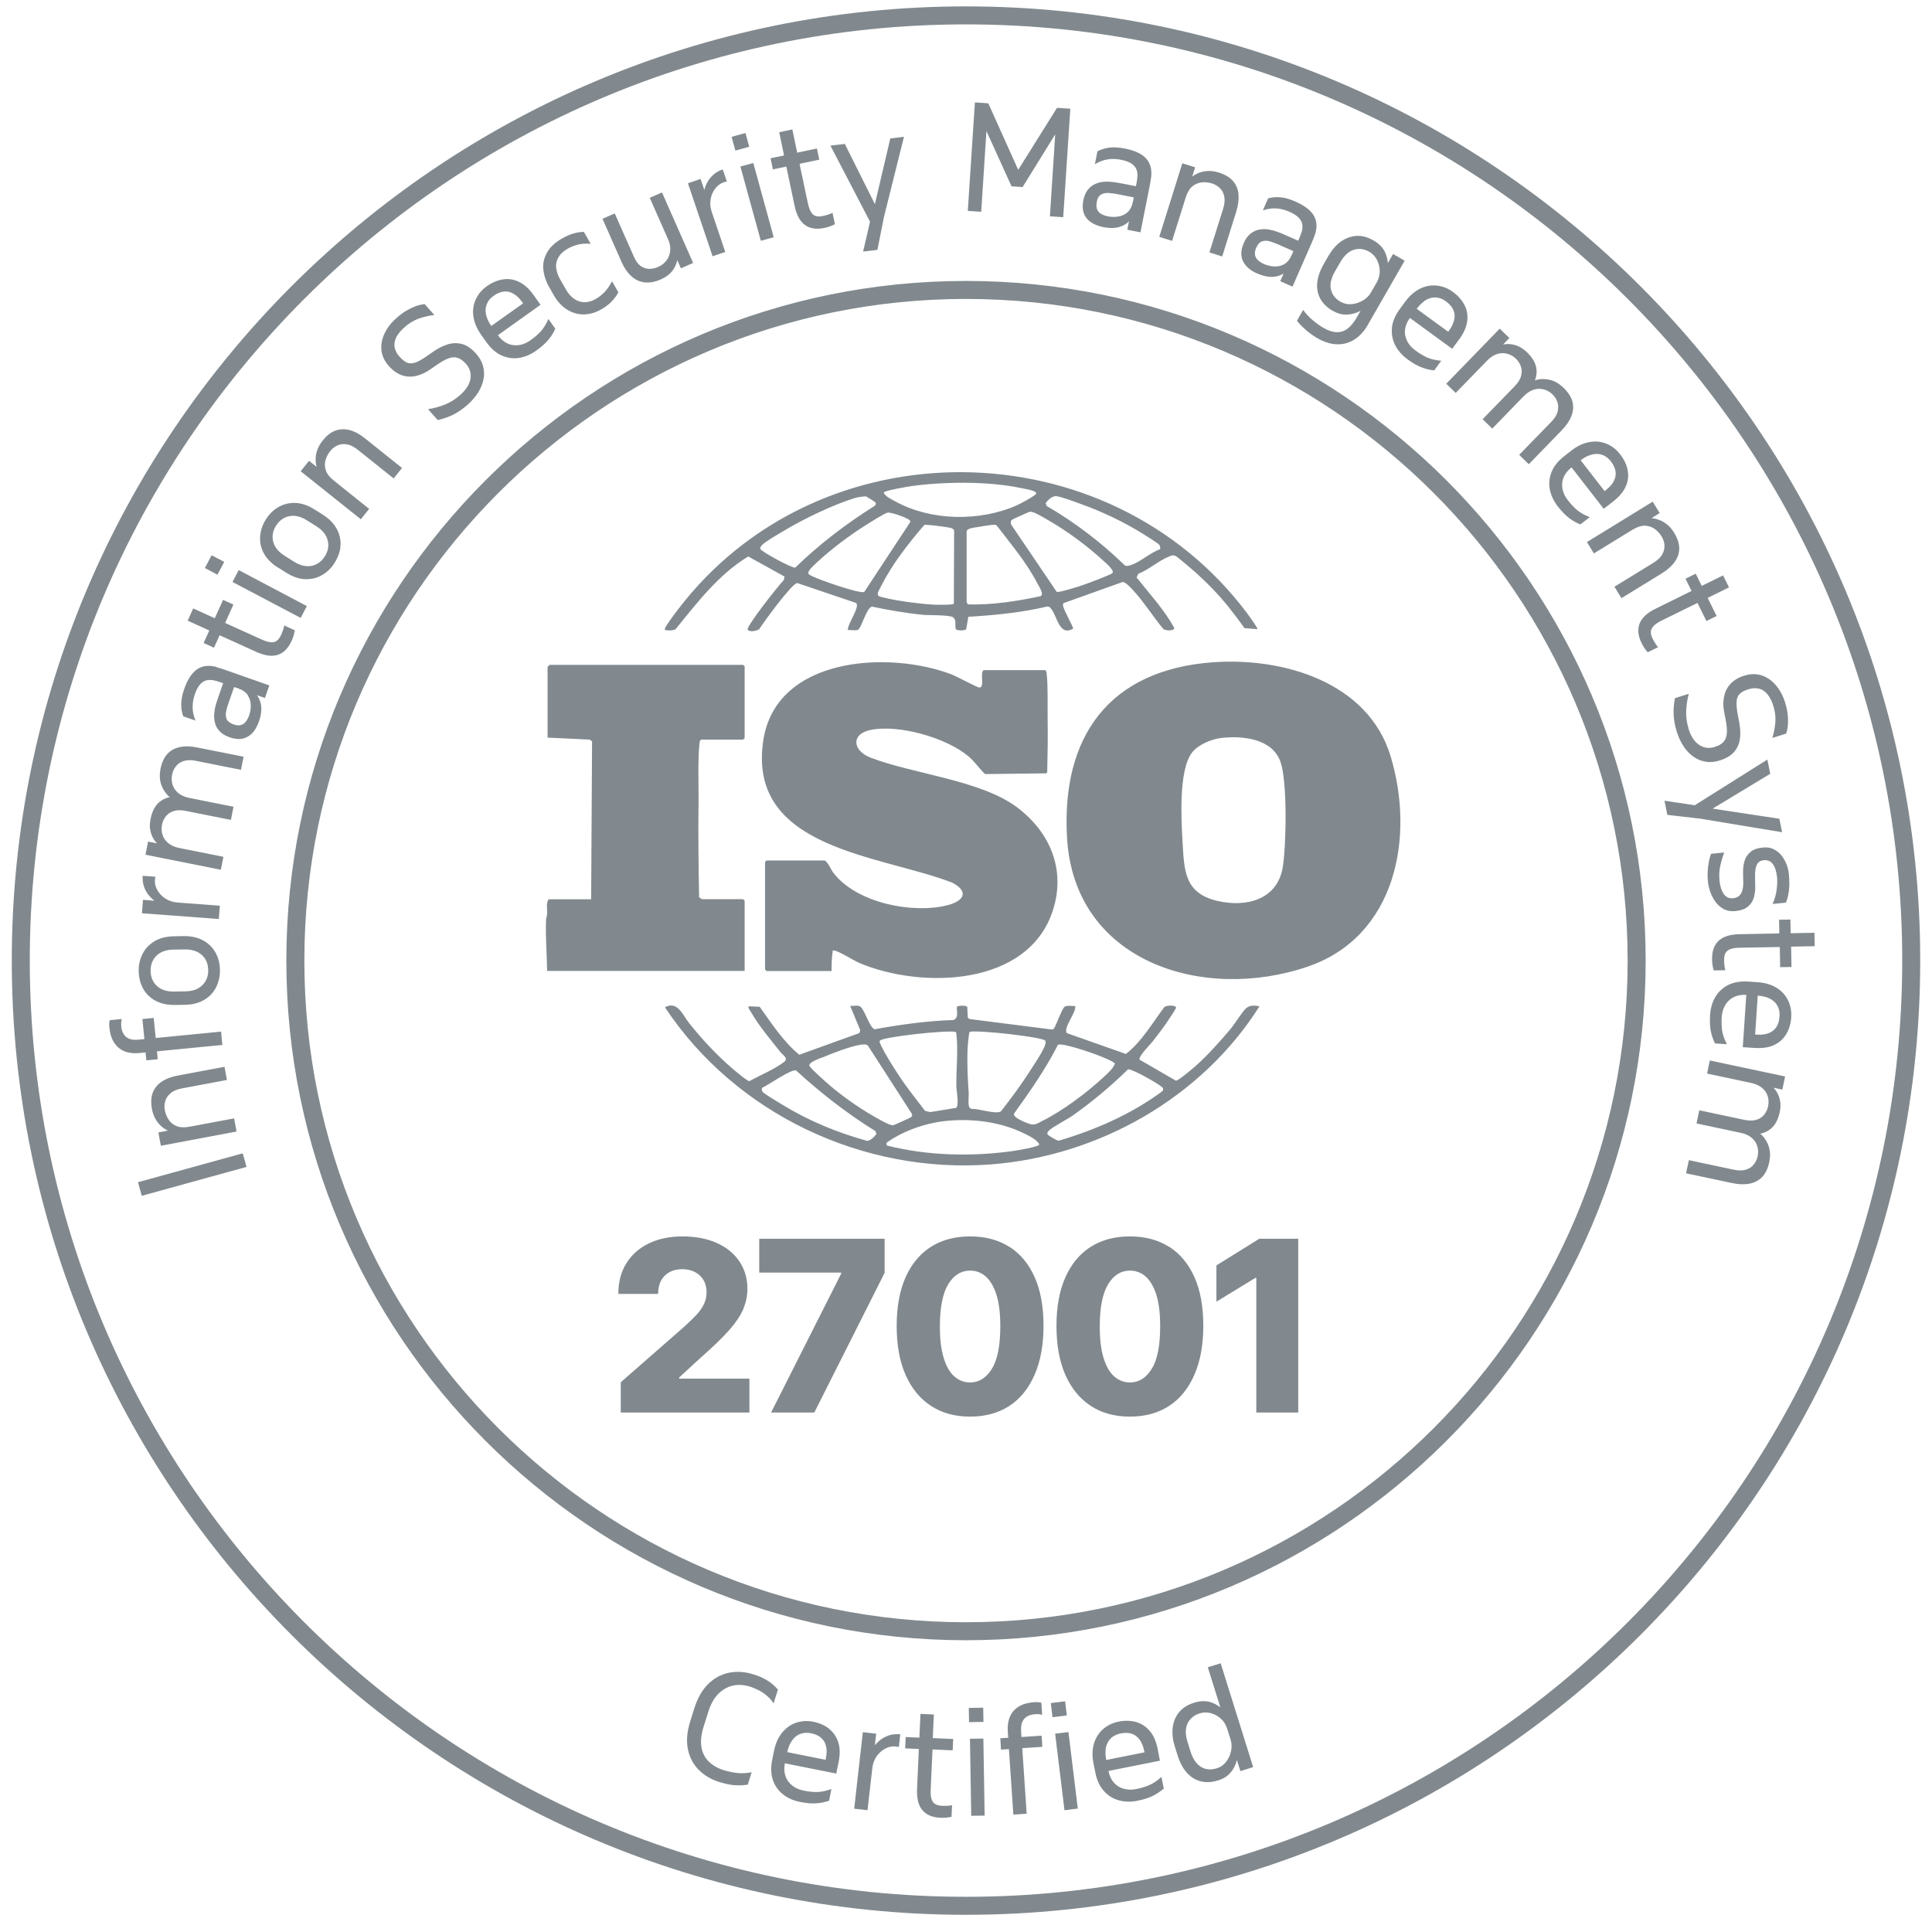 <svg width="82" height="82" viewBox="0 0 82 82" fill="none" xmlns="http://www.w3.org/2000/svg">
<path d="M28.281 26.748C28.395 26.764 28.579 26.764 28.674 26.706C29.584 25.583 30.504 24.376 31.758 23.619L33.297 24.471L33.271 24.616C33.041 24.846 31.697 26.55 31.731 26.722C31.811 26.844 32.136 26.779 32.228 26.699C32.415 26.401 33.603 24.769 33.836 24.746L36.335 25.591C36.514 25.766 35.96 26.485 35.987 26.744C36.106 26.725 36.327 26.783 36.423 26.725C36.568 26.637 36.79 25.77 37.011 25.747C37.726 25.896 38.455 26.026 39.181 26.095C39.426 26.118 40.328 26.091 40.461 26.206C40.606 26.328 40.519 26.546 40.568 26.706C40.614 26.771 40.962 26.771 41.008 26.706L41.099 26.179C42.223 26.11 43.346 26.003 44.439 25.744C44.527 25.736 44.561 25.774 44.611 25.835C44.874 26.152 44.958 27.031 45.547 26.68C45.558 26.615 45.145 25.885 45.119 25.713C45.111 25.663 45.107 25.625 45.153 25.595L47.652 24.7C47.778 24.7 48.034 24.987 48.13 25.094C48.573 25.579 48.943 26.175 49.364 26.683C49.432 26.775 49.853 26.798 49.837 26.645C49.406 25.866 48.791 25.205 48.24 24.509L48.313 24.353C48.752 24.185 49.188 23.791 49.612 23.623C49.715 23.581 49.776 23.547 49.891 23.596C49.979 23.638 50.449 24.043 50.563 24.139C50.85 24.383 51.194 24.712 51.457 24.983C51.958 25.499 52.405 26.076 52.821 26.66L53.368 26.703C53.402 26.672 52.997 26.118 52.951 26.053C47.037 18.14 34.761 17.991 28.766 25.881C28.67 26.007 28.239 26.58 28.22 26.68C28.204 26.767 28.231 26.737 28.285 26.744L28.281 26.748ZM36.686 25.121C36.568 25.193 35.712 24.911 35.525 24.849C35.345 24.792 34.371 24.46 34.318 24.36C34.249 24.234 34.57 23.971 34.665 23.879C35.246 23.329 36.056 22.725 36.732 22.297C36.897 22.194 37.538 21.785 37.672 21.758C37.817 21.732 38.379 21.938 38.52 22.022C38.574 22.053 38.643 22.079 38.635 22.156L36.686 25.117V25.121ZM40.488 25.621C40.442 25.686 39.751 25.667 39.617 25.663C39.166 25.637 38.551 25.56 38.1 25.484C37.966 25.461 37.355 25.346 37.29 25.293C37.183 25.209 37.347 24.983 37.397 24.88C37.84 23.982 38.574 23.038 39.231 22.282C39.327 22.251 40.014 22.347 40.167 22.374C40.282 22.393 40.461 22.4 40.496 22.523L40.484 25.621H40.488ZM44.167 25.304C43.155 25.518 42.116 25.682 41.076 25.652C41.069 25.621 41.027 25.568 41.027 25.549V22.553C41.05 22.416 41.359 22.393 41.493 22.37C41.646 22.343 42.054 22.274 42.184 22.274C42.234 22.274 42.272 22.274 42.31 22.312C42.903 23.088 43.583 23.89 44.03 24.762C44.095 24.888 44.332 25.232 44.164 25.304H44.167ZM47.22 24.318C47.174 24.391 46.062 24.8 45.891 24.857C45.734 24.907 44.928 25.163 44.851 25.121L42.903 22.244V22.133C42.91 22.099 42.933 22.079 42.96 22.056C42.991 22.03 43.667 21.728 43.713 21.72C43.858 21.694 44.29 21.965 44.446 22.053C45.256 22.511 46.169 23.184 46.85 23.818C46.949 23.91 47.297 24.2 47.22 24.318ZM44.825 21.059C45.035 21.075 45.677 21.319 45.917 21.407C46.777 21.713 47.724 22.167 48.496 22.649C48.611 22.721 49.154 23.058 49.199 23.119C49.241 23.176 49.257 23.241 49.234 23.314C48.84 23.443 48.382 23.864 48.011 23.978C47.919 24.009 47.851 24.036 47.751 24.005C46.746 23.031 45.631 22.175 44.42 21.472L44.381 21.35C44.481 21.22 44.653 21.048 44.828 21.059H44.825ZM38.711 20.628C39.185 20.562 39.674 20.524 40.152 20.505C41.18 20.459 42.414 20.509 43.419 20.731C43.522 20.754 44.007 20.826 43.98 20.948C43.961 21.032 43.292 21.388 43.17 21.441C41.6 22.144 39.518 22.118 38.001 21.281C37.836 21.189 37.58 21.082 37.508 20.906C37.527 20.822 38.543 20.65 38.708 20.628H38.711ZM32.331 23.142C32.514 22.966 33.003 22.687 33.24 22.546C34.088 22.034 35.425 21.384 36.369 21.113C36.411 21.101 36.706 21.063 36.744 21.067C36.774 21.071 37.145 21.304 37.16 21.327C37.187 21.372 37.168 21.441 37.122 21.472C35.915 22.228 34.772 23.099 33.752 24.093C33.611 24.12 32.292 23.401 32.266 23.294C32.266 23.233 32.292 23.187 32.338 23.145L32.331 23.142ZM52.906 42.776C52.733 42.925 52.416 43.445 52.233 43.667C51.79 44.194 51.27 44.775 50.758 45.233C50.628 45.348 50.021 45.867 49.91 45.867L48.363 44.973C48.347 44.79 48.794 44.366 48.932 44.19C49.15 43.907 49.379 43.613 49.578 43.315C49.635 43.227 49.898 42.837 49.914 42.78C49.948 42.647 49.478 42.658 49.41 42.754C48.901 43.43 48.462 44.209 47.786 44.733L45.283 43.85C45.107 43.632 45.688 42.983 45.635 42.696C45.501 42.711 45.279 42.65 45.176 42.738C45.058 42.845 44.84 43.495 44.725 43.667L44.657 43.697L41.145 43.25L41.076 43.189L41.053 42.734C41.008 42.669 40.66 42.669 40.614 42.734C40.595 42.941 40.706 43.166 40.48 43.292C39.346 43.327 38.222 43.487 37.111 43.686C36.858 43.544 36.682 42.738 36.45 42.692C36.339 42.669 36.197 42.704 36.083 42.692L36.511 43.724L36.476 43.846L33.924 44.767C33.252 44.217 32.751 43.441 32.243 42.731L31.784 42.711C31.716 42.75 31.853 42.914 31.88 42.964C32.205 43.537 32.72 44.144 33.133 44.664C33.229 44.786 33.481 44.916 33.278 45.073C32.881 45.382 32.254 45.638 31.807 45.886C31.704 45.886 31.165 45.42 31.047 45.317C30.397 44.759 29.805 44.114 29.267 43.449C28.988 43.105 28.755 42.448 28.223 42.754C31.223 47.281 36.633 49.833 42.054 49.421C46.628 49.073 51.007 46.59 53.456 42.711C53.284 42.673 53.054 42.654 52.913 42.776H52.906ZM41.069 44.488C41.073 44.389 41.122 43.816 41.157 43.793C41.516 43.709 44.271 44.014 44.366 44.171C44.397 44.221 44.366 44.324 44.347 44.381C44.24 44.675 43.835 45.264 43.652 45.554C43.292 46.112 42.891 46.643 42.486 47.166C42.28 47.316 41.516 47.036 41.233 47.067L41.153 47.014C41.073 46.914 41.122 46.555 41.115 46.402C41.073 45.772 41.038 45.122 41.069 44.488ZM37.34 44.171C37.454 44.011 40.178 43.712 40.553 43.797C40.599 43.827 40.591 43.881 40.595 43.926C40.671 44.553 40.58 45.436 40.591 46.1C40.591 46.28 40.717 46.907 40.584 47.021L39.479 47.201L39.261 47.147C38.876 46.643 38.474 46.142 38.127 45.611C37.898 45.26 37.577 44.756 37.401 44.385C37.37 44.316 37.321 44.251 37.34 44.171ZM34.906 44.882C35.311 44.71 36.087 44.412 36.499 44.347C36.602 44.331 36.755 44.305 36.835 44.377L38.692 47.258L38.719 47.346C38.708 47.377 38.685 47.4 38.662 47.419C38.631 47.445 37.951 47.751 37.909 47.759C37.768 47.782 37.221 47.457 37.061 47.365C36.457 47.021 35.781 46.544 35.25 46.093C35.093 45.959 34.425 45.374 34.359 45.245C34.283 45.092 34.799 44.924 34.906 44.878V44.882ZM36.797 48.42C35.567 48.08 34.375 47.594 33.282 46.933C33.133 46.842 32.453 46.437 32.384 46.356C32.334 46.299 32.319 46.242 32.35 46.169C32.606 46.055 33.572 45.371 33.786 45.432C34.833 46.391 35.953 47.262 37.16 48.011L37.198 48.133C37.122 48.24 36.931 48.427 36.797 48.423V48.42ZM42.998 48.851C41.252 49.1 39.342 49.054 37.642 48.618L37.619 48.508C38.352 47.98 39.338 47.644 40.24 47.568C41.325 47.472 42.475 47.621 43.457 48.102C43.675 48.209 43.999 48.358 44.114 48.572C44.091 48.679 43.163 48.828 43.002 48.851H42.998ZM43.789 47.724C43.671 47.709 42.929 47.434 43.048 47.251C43.72 46.318 44.381 45.371 44.901 44.347C45.069 44.244 46.349 44.687 46.597 44.786C46.724 44.836 47.3 45.057 47.319 45.149C47.243 45.359 47.014 45.554 46.85 45.707C46.147 46.368 45.054 47.182 44.187 47.602C44.049 47.671 43.961 47.743 43.793 47.724H43.789ZM49.303 46.337C48 47.296 46.494 47.953 44.947 48.412C44.874 48.435 44.477 48.179 44.465 48.152C44.431 48.091 44.477 48.026 44.523 47.984C44.683 47.824 45.291 47.514 45.531 47.346C46.364 46.758 47.148 46.1 47.877 45.386C47.942 45.371 48.145 45.47 48.225 45.504C48.393 45.573 49.333 46.081 49.364 46.192C49.379 46.257 49.352 46.303 49.303 46.337ZM51.488 28.108C47.086 28.426 45.042 31.249 45.287 35.544C45.585 40.836 51.068 42.543 55.504 41.026C59.24 39.75 60.062 35.544 59.023 32.101C58.075 28.953 54.472 27.895 51.488 28.108ZM54.445 36.797C54.224 38.191 52.89 38.524 51.668 38.237C50.285 37.913 50.261 36.977 50.193 35.761C50.139 34.833 50.009 32.659 50.609 31.922C50.873 31.597 51.427 31.368 51.832 31.322C52.737 31.219 54.002 31.341 54.35 32.342C54.644 33.194 54.594 35.865 54.445 36.801V36.797ZM31.605 41.21H23.222C23.211 40.495 23.149 39.777 23.176 39.059C23.176 38.967 23.214 38.883 23.222 38.799C23.233 38.596 23.165 38.325 23.287 38.169H25.09L25.129 31.463L25.025 31.391L23.241 31.306V28.307C23.253 28.288 23.321 28.219 23.329 28.219H31.54L31.605 28.284V31.326L31.54 31.391H29.759C29.698 31.429 29.698 31.478 29.691 31.54C29.61 32.208 29.656 33.301 29.649 34.015C29.629 35.368 29.648 36.732 29.672 38.077C29.683 38.096 29.79 38.165 29.801 38.165H31.54L31.605 38.23V41.206V41.21ZM40.442 37.473C37.405 36.281 31.693 36.071 32.396 31.425C32.934 27.879 37.699 27.6 40.389 28.624C40.599 28.705 41.485 29.186 41.573 29.182C41.81 29.163 41.573 28.571 41.749 28.441H44.355C44.416 28.479 44.416 28.529 44.423 28.59C44.484 29.113 44.458 29.981 44.465 30.546C44.477 31.291 44.465 32.048 44.446 32.789L44.393 32.823L41.81 32.854C41.562 32.621 41.378 32.334 41.118 32.113C40.186 31.314 38.146 30.733 36.946 30.982C36.106 31.157 36.186 31.86 36.946 32.155C38.792 32.865 41.657 33.11 43.197 34.287C44.58 35.345 45.241 36.927 44.687 38.639C43.644 41.879 39.116 41.982 36.48 40.874C36.247 40.774 35.575 40.354 35.403 40.343C35.311 40.335 35.345 40.346 35.338 40.407C35.3 40.667 35.292 40.95 35.296 41.214H32.537L32.472 41.149V36.587L32.537 36.522H35.013C35.192 36.671 35.257 36.908 35.403 37.087C36.4 38.329 38.73 38.795 40.213 38.421C40.87 38.257 41.16 37.867 40.442 37.477V37.473ZM10.304 48.951L10.464 49.528L6.017 50.754L5.857 50.177L10.304 48.951ZM6.724 48.064L7.125 47.988C7.056 47.953 6.991 47.915 6.93 47.87C6.808 47.782 6.709 47.671 6.625 47.537C6.541 47.407 6.483 47.251 6.449 47.071C6.399 46.8 6.411 46.567 6.483 46.376C6.556 46.184 6.686 46.028 6.869 45.906C7.053 45.783 7.286 45.696 7.568 45.646L9.528 45.279L9.632 45.837L7.714 46.196C7.511 46.234 7.351 46.303 7.24 46.398C7.129 46.494 7.053 46.605 7.014 46.731C6.976 46.857 6.972 46.983 6.995 47.117C7.022 47.266 7.079 47.4 7.16 47.526C7.24 47.648 7.354 47.74 7.5 47.797C7.645 47.854 7.828 47.862 8.054 47.82L9.937 47.468L10.04 48.026L6.827 48.63L6.724 48.072V48.064ZM5.918 44.694C5.677 44.717 5.467 44.694 5.287 44.622C5.108 44.549 4.959 44.427 4.848 44.259C4.737 44.091 4.668 43.873 4.642 43.609C4.634 43.537 4.634 43.476 4.638 43.43C4.638 43.384 4.649 43.342 4.657 43.3L5.173 43.25C5.161 43.285 5.15 43.327 5.146 43.38C5.142 43.434 5.142 43.491 5.146 43.56C5.165 43.758 5.234 43.907 5.352 44.011C5.471 44.11 5.65 44.152 5.895 44.125L6.128 44.102L6.044 43.25L6.525 43.204L6.609 44.056L9.383 43.785L9.437 44.351L6.663 44.622L6.693 44.958L6.212 45.004L6.178 44.668L5.91 44.694H5.918ZM6.598 42.471C6.827 42.597 7.106 42.658 7.435 42.654L7.84 42.647C8.168 42.643 8.447 42.57 8.669 42.436C8.894 42.303 9.062 42.123 9.173 41.901C9.284 41.68 9.341 41.435 9.334 41.164C9.334 40.962 9.295 40.77 9.227 40.599C9.158 40.423 9.058 40.27 8.929 40.14C8.799 40.01 8.638 39.907 8.447 39.834C8.256 39.762 8.038 39.727 7.79 39.731L7.385 39.739C7.056 39.743 6.778 39.815 6.552 39.953C6.327 40.09 6.159 40.266 6.048 40.492C5.937 40.717 5.88 40.958 5.887 41.229C5.895 41.5 5.952 41.741 6.074 41.959C6.193 42.176 6.369 42.349 6.598 42.475V42.471ZM6.64 40.564C6.812 40.396 7.053 40.308 7.366 40.304L7.832 40.297C8.142 40.293 8.386 40.369 8.566 40.534C8.745 40.694 8.833 40.908 8.837 41.175C8.841 41.435 8.757 41.649 8.585 41.817C8.413 41.986 8.172 42.073 7.863 42.077L7.396 42.085C7.083 42.089 6.839 42.012 6.663 41.848C6.487 41.688 6.395 41.474 6.392 41.214C6.388 40.95 6.472 40.732 6.64 40.564ZM6.067 38.191L6.556 38.23C6.491 38.18 6.43 38.127 6.376 38.065C6.266 37.951 6.181 37.817 6.124 37.668C6.067 37.519 6.044 37.351 6.055 37.171L6.598 37.213C6.594 37.233 6.586 37.255 6.583 37.278C6.583 37.301 6.575 37.324 6.575 37.347C6.564 37.496 6.598 37.645 6.682 37.786C6.766 37.928 6.877 38.05 7.026 38.142C7.175 38.237 7.347 38.291 7.542 38.306L9.33 38.44L9.288 39.005L6.025 38.761L6.067 38.195V38.191ZM9.379 36.915L6.174 36.277L6.285 35.719L6.663 35.796C6.621 35.75 6.579 35.7 6.544 35.647C6.464 35.528 6.411 35.395 6.38 35.246C6.35 35.1 6.353 34.936 6.392 34.757C6.445 34.485 6.544 34.275 6.682 34.122C6.82 33.973 6.995 33.878 7.209 33.832C7.19 33.813 7.163 33.801 7.144 33.782C6.999 33.637 6.896 33.469 6.835 33.278C6.774 33.087 6.766 32.869 6.812 32.636C6.865 32.365 6.965 32.155 7.102 32.002C7.24 31.849 7.419 31.753 7.637 31.708C7.855 31.662 8.103 31.669 8.382 31.727L10.338 32.117L10.228 32.674L8.313 32.292C8.111 32.25 7.939 32.254 7.798 32.3C7.656 32.346 7.545 32.422 7.465 32.525C7.385 32.629 7.332 32.743 7.305 32.877C7.274 33.026 7.282 33.167 7.324 33.305C7.366 33.442 7.45 33.561 7.568 33.66C7.687 33.759 7.843 33.828 8.035 33.866L9.911 34.241L9.8 34.799L7.886 34.417C7.683 34.375 7.511 34.378 7.37 34.424C7.228 34.47 7.118 34.547 7.037 34.65C6.957 34.753 6.904 34.867 6.877 35.001C6.846 35.15 6.854 35.291 6.896 35.429C6.938 35.567 7.022 35.685 7.14 35.784C7.259 35.884 7.416 35.953 7.607 35.991L9.483 36.365L9.372 36.923L9.379 36.915ZM9.2 28.311C9.081 28.277 8.963 28.261 8.837 28.261C8.715 28.261 8.592 28.288 8.47 28.345C8.348 28.403 8.233 28.502 8.122 28.643C8.012 28.785 7.912 28.98 7.824 29.228C7.733 29.484 7.691 29.706 7.691 29.889C7.691 30.072 7.721 30.244 7.775 30.401L8.298 30.584C8.214 30.382 8.172 30.187 8.176 30.004C8.176 29.82 8.21 29.637 8.271 29.461C8.34 29.266 8.42 29.121 8.508 29.029C8.596 28.938 8.696 28.884 8.795 28.869C8.894 28.854 8.994 28.857 9.093 28.88C9.192 28.903 9.28 28.93 9.368 28.961L9.471 28.999L9.25 29.633C9.223 29.706 9.196 29.797 9.162 29.912C9.127 30.023 9.104 30.145 9.093 30.275C9.081 30.405 9.089 30.538 9.12 30.668C9.15 30.798 9.215 30.921 9.314 31.028C9.414 31.138 9.555 31.226 9.75 31.295C9.937 31.36 10.113 31.383 10.27 31.356C10.426 31.329 10.568 31.253 10.694 31.131C10.816 31.005 10.919 30.833 10.996 30.607C11.068 30.401 11.099 30.21 11.091 30.03C11.08 29.855 11.03 29.694 10.934 29.545C10.927 29.53 10.912 29.518 10.9 29.503L11.244 29.625L11.431 29.09L9.528 28.422C9.425 28.387 9.314 28.349 9.196 28.319L9.2 28.311ZM10.518 29.515C10.602 29.645 10.64 29.782 10.644 29.935C10.648 30.088 10.621 30.229 10.575 30.363C10.51 30.542 10.426 30.665 10.316 30.733C10.205 30.802 10.071 30.802 9.911 30.745C9.754 30.688 9.655 30.611 9.616 30.512C9.578 30.412 9.574 30.302 9.601 30.179C9.628 30.057 9.662 29.939 9.704 29.824L9.937 29.159L10.105 29.216C10.3 29.285 10.442 29.385 10.522 29.511L10.518 29.515ZM12.375 27.199C12.299 27.371 12.207 27.505 12.104 27.604C12.001 27.703 11.882 27.768 11.76 27.803C11.634 27.837 11.496 27.841 11.351 27.818C11.206 27.795 11.049 27.746 10.889 27.673L9.322 26.962L9.081 27.49L8.642 27.291L8.883 26.76L7.966 26.343L8.199 25.824L9.116 26.24L9.467 25.461L9.907 25.659L9.555 26.439L11.087 27.134C11.236 27.203 11.362 27.241 11.469 27.256C11.576 27.272 11.664 27.256 11.737 27.203C11.809 27.153 11.874 27.069 11.932 26.947C11.958 26.89 11.985 26.821 12.012 26.741C12.039 26.66 12.058 26.592 12.062 26.546L12.512 26.752C12.505 26.806 12.489 26.874 12.47 26.951C12.451 27.027 12.417 27.111 12.379 27.199H12.375ZM9.23 24.391L8.696 24.108L8.982 23.566L9.517 23.848L9.23 24.391ZM12.761 26.225L9.868 24.7L10.132 24.196L13.024 25.724L12.761 26.229V26.225ZM11.802 24.089L12.142 24.303C12.421 24.479 12.692 24.574 12.952 24.582C13.212 24.59 13.452 24.536 13.666 24.41C13.88 24.288 14.064 24.112 14.205 23.883C14.312 23.711 14.388 23.531 14.427 23.352C14.465 23.168 14.465 22.985 14.427 22.805C14.388 22.622 14.312 22.45 14.19 22.286C14.071 22.121 13.903 21.972 13.693 21.839L13.353 21.625C13.074 21.449 12.803 21.357 12.543 21.346C12.279 21.338 12.043 21.395 11.825 21.518C11.607 21.64 11.427 21.816 11.286 22.045C11.141 22.27 11.061 22.511 11.041 22.759C11.022 23.008 11.072 23.248 11.194 23.478C11.317 23.707 11.515 23.913 11.794 24.089H11.802ZM11.718 22.312C11.859 22.087 12.046 21.953 12.283 21.907C12.516 21.862 12.768 21.919 13.032 22.087L13.426 22.335C13.689 22.5 13.85 22.702 13.907 22.931C13.968 23.165 13.926 23.394 13.785 23.615C13.643 23.837 13.456 23.971 13.223 24.017C12.986 24.062 12.738 24.001 12.474 23.837L12.081 23.589C11.817 23.421 11.653 23.222 11.595 22.989C11.538 22.756 11.576 22.53 11.718 22.309V22.312ZM15.317 22.041L12.761 20.001L13.116 19.558L13.437 19.814C13.418 19.741 13.406 19.665 13.399 19.588C13.387 19.439 13.406 19.29 13.452 19.141C13.498 18.992 13.579 18.847 13.693 18.702C13.865 18.484 14.048 18.343 14.243 18.274C14.438 18.205 14.641 18.201 14.855 18.259C15.069 18.316 15.286 18.438 15.508 18.618L17.063 19.863L16.708 20.306L15.183 19.088C15.023 18.958 14.866 18.881 14.721 18.858C14.576 18.836 14.442 18.851 14.323 18.904C14.205 18.958 14.102 19.038 14.018 19.141C13.922 19.26 13.857 19.39 13.815 19.531C13.773 19.672 13.781 19.817 13.831 19.966C13.88 20.116 13.995 20.261 14.175 20.402L15.668 21.598L15.313 22.041H15.317ZM16.222 15.041C16.177 14.866 16.169 14.69 16.203 14.511C16.238 14.331 16.306 14.159 16.41 13.987C16.513 13.815 16.646 13.658 16.811 13.513C16.956 13.383 17.097 13.276 17.231 13.196C17.365 13.116 17.498 13.051 17.628 13.001C17.758 12.955 17.888 12.921 18.022 12.906L18.435 13.368C18.194 13.399 17.968 13.452 17.755 13.528C17.544 13.609 17.349 13.727 17.17 13.888C17.052 13.995 16.956 14.098 16.883 14.205C16.811 14.312 16.769 14.419 16.75 14.526C16.731 14.633 16.742 14.736 16.776 14.839C16.811 14.942 16.872 15.045 16.964 15.145C17.078 15.271 17.185 15.355 17.288 15.397C17.392 15.435 17.506 15.431 17.636 15.385C17.766 15.34 17.927 15.248 18.117 15.114L18.37 14.938C18.58 14.789 18.79 14.682 18.996 14.617C19.203 14.553 19.409 14.549 19.611 14.602C19.814 14.656 20.009 14.793 20.204 15.007C20.353 15.175 20.452 15.351 20.502 15.534C20.551 15.718 20.559 15.909 20.521 16.1C20.483 16.291 20.406 16.478 20.295 16.658C20.181 16.837 20.035 17.009 19.856 17.17C19.657 17.346 19.459 17.487 19.256 17.59C19.054 17.693 18.828 17.773 18.58 17.831L18.167 17.368C18.419 17.326 18.664 17.261 18.897 17.166C19.13 17.07 19.348 16.933 19.55 16.749C19.711 16.604 19.825 16.455 19.898 16.302C19.967 16.146 19.994 15.997 19.971 15.848C19.951 15.699 19.887 15.565 19.776 15.443C19.657 15.309 19.539 15.225 19.42 15.187C19.302 15.149 19.172 15.16 19.027 15.213C18.882 15.267 18.71 15.366 18.507 15.508L18.255 15.683C18.056 15.821 17.854 15.913 17.648 15.959C17.441 16.004 17.242 15.993 17.048 15.924C16.853 15.855 16.673 15.726 16.501 15.534C16.364 15.378 16.268 15.213 16.222 15.038V15.041ZM20.41 14.193L20.643 14.522C20.834 14.789 21.048 14.98 21.289 15.087C21.529 15.194 21.774 15.229 22.026 15.191C22.278 15.152 22.523 15.049 22.76 14.881C22.97 14.732 23.134 14.587 23.256 14.445C23.379 14.304 23.482 14.14 23.57 13.953L23.276 13.54C23.176 13.765 23.065 13.941 22.947 14.071C22.828 14.197 22.683 14.323 22.515 14.442C22.397 14.526 22.274 14.587 22.148 14.621C22.022 14.656 21.9 14.663 21.778 14.648C21.655 14.633 21.541 14.587 21.43 14.518C21.323 14.449 21.224 14.35 21.132 14.228L22.943 12.936L22.748 12.665L22.649 12.524C22.458 12.256 22.252 12.069 22.026 11.962C21.801 11.855 21.575 11.821 21.342 11.859C21.109 11.897 20.88 11.993 20.662 12.149C20.498 12.264 20.368 12.401 20.272 12.558C20.177 12.715 20.112 12.883 20.089 13.062C20.066 13.242 20.078 13.429 20.131 13.62C20.184 13.811 20.276 14.002 20.41 14.193ZM20.708 12.81C20.765 12.715 20.846 12.631 20.953 12.554C21.094 12.451 21.235 12.394 21.377 12.375C21.518 12.359 21.655 12.386 21.789 12.463C21.923 12.539 22.049 12.661 22.171 12.829L22.202 12.875L20.853 13.834C20.765 13.708 20.7 13.59 20.662 13.467C20.62 13.345 20.605 13.23 20.613 13.12C20.62 13.009 20.654 12.906 20.712 12.81H20.708ZM23.058 11.442C23.035 11.19 23.088 10.953 23.214 10.724C23.34 10.495 23.551 10.296 23.849 10.124C24.013 10.033 24.17 9.96 24.326 9.914C24.479 9.868 24.632 9.845 24.781 9.841L25.071 10.35C24.873 10.331 24.693 10.342 24.536 10.38C24.38 10.418 24.231 10.48 24.093 10.556C23.967 10.629 23.864 10.713 23.784 10.804C23.707 10.9 23.654 10.999 23.623 11.11C23.593 11.221 23.593 11.339 23.623 11.469C23.65 11.595 23.703 11.733 23.784 11.874L24.013 12.275C24.089 12.409 24.177 12.52 24.273 12.608C24.368 12.692 24.471 12.753 24.582 12.791C24.693 12.825 24.808 12.837 24.926 12.818C25.044 12.803 25.167 12.757 25.285 12.688C25.419 12.611 25.545 12.516 25.656 12.398C25.77 12.279 25.878 12.126 25.977 11.939L26.244 12.405C26.183 12.531 26.091 12.654 25.973 12.784C25.851 12.91 25.702 13.028 25.526 13.127C25.274 13.273 25.022 13.341 24.773 13.345C24.521 13.345 24.288 13.276 24.066 13.139C23.845 13.001 23.661 12.799 23.505 12.531L23.306 12.18C23.165 11.931 23.084 11.683 23.062 11.431L23.058 11.442ZM26.378 11.11L25.572 9.287L26.091 9.058L26.905 10.896C26.989 11.087 27.089 11.221 27.203 11.297C27.318 11.377 27.44 11.412 27.566 11.412C27.692 11.412 27.818 11.381 27.937 11.328C28.078 11.267 28.193 11.175 28.285 11.06C28.372 10.946 28.426 10.808 28.445 10.652C28.464 10.495 28.433 10.327 28.353 10.151L27.578 8.397L28.097 8.168L29.419 11.16L28.9 11.389L28.743 11.037C28.732 11.098 28.716 11.16 28.693 11.217C28.644 11.351 28.567 11.473 28.464 11.58C28.361 11.687 28.223 11.779 28.055 11.855C27.807 11.966 27.574 12.008 27.364 11.985C27.154 11.962 26.962 11.874 26.798 11.725C26.634 11.576 26.493 11.37 26.374 11.11H26.378ZM30.245 10.877L29.198 7.778L29.736 7.595L29.893 8.061C29.916 7.981 29.939 7.904 29.973 7.832C30.038 7.687 30.126 7.557 30.245 7.446C30.359 7.335 30.504 7.247 30.676 7.19L30.852 7.706C30.833 7.706 30.81 7.713 30.787 7.717C30.764 7.721 30.741 7.729 30.718 7.736C30.577 7.786 30.455 7.874 30.355 8.004C30.256 8.134 30.191 8.286 30.16 8.458C30.13 8.63 30.145 8.81 30.21 8.997L30.783 10.694L30.245 10.877ZM31.425 7.068L31.972 6.919L32.839 10.071L32.292 10.22L31.425 7.068ZM31.211 6.391L31.051 5.807L31.639 5.646L31.8 6.231L31.211 6.391ZM32.709 6.716L33.278 6.598L33.072 5.612L33.63 5.493L33.836 6.479L34.673 6.303L34.772 6.777L33.935 6.953L34.283 8.6C34.318 8.76 34.359 8.886 34.409 8.978C34.459 9.07 34.528 9.135 34.612 9.165C34.696 9.196 34.803 9.196 34.933 9.165C34.994 9.154 35.063 9.135 35.147 9.108C35.231 9.081 35.292 9.058 35.334 9.031L35.437 9.517C35.387 9.543 35.326 9.57 35.25 9.601C35.173 9.628 35.089 9.654 34.994 9.673C34.81 9.712 34.65 9.719 34.508 9.692C34.367 9.666 34.245 9.612 34.142 9.532C34.039 9.452 33.955 9.345 33.886 9.211C33.817 9.077 33.767 8.925 33.729 8.753L33.374 7.071L32.804 7.19L32.705 6.716H32.709ZM36.927 9.41L35.246 6.181L35.857 6.109L37.133 8.665L37.787 5.876L38.367 5.807L37.519 9.203L37.24 10.606L36.633 10.678L36.927 9.41ZM41.642 8.989L41.076 8.951L41.378 4.347L41.947 4.385L43.216 7.209L44.863 4.577L45.428 4.615L45.126 9.219L44.561 9.181L44.699 7.056L44.786 5.704L43.403 7.939L42.933 7.908L41.867 5.562L41.787 6.804L41.646 8.989H41.642ZM46.284 9.417C46.425 9.521 46.613 9.597 46.842 9.643C47.06 9.685 47.251 9.689 47.426 9.654C47.599 9.62 47.751 9.543 47.885 9.429C47.897 9.417 47.908 9.402 47.919 9.391L47.847 9.75L48.405 9.861L48.798 7.881C48.821 7.774 48.836 7.66 48.855 7.538C48.871 7.415 48.871 7.293 48.855 7.171C48.836 7.049 48.791 6.934 48.718 6.819C48.645 6.708 48.531 6.605 48.374 6.517C48.217 6.43 48.011 6.357 47.751 6.307C47.484 6.254 47.258 6.242 47.075 6.265C46.892 6.292 46.727 6.346 46.578 6.422L46.471 6.968C46.659 6.857 46.846 6.789 47.029 6.762C47.213 6.735 47.396 6.743 47.579 6.781C47.782 6.823 47.938 6.88 48.042 6.957C48.145 7.033 48.214 7.121 48.244 7.217C48.275 7.312 48.286 7.412 48.275 7.515C48.263 7.618 48.252 7.71 48.233 7.797L48.21 7.904L47.549 7.774C47.472 7.759 47.377 7.744 47.262 7.729C47.148 7.713 47.025 7.706 46.892 7.713C46.762 7.717 46.632 7.744 46.51 7.797C46.383 7.847 46.276 7.927 46.181 8.042C46.085 8.153 46.02 8.309 45.978 8.508C45.94 8.703 45.944 8.879 45.994 9.031C46.043 9.184 46.139 9.314 46.28 9.417H46.284ZM46.548 8.581C46.578 8.416 46.643 8.309 46.735 8.256C46.827 8.202 46.938 8.183 47.063 8.191C47.19 8.202 47.312 8.218 47.43 8.241L48.122 8.378L48.087 8.554C48.045 8.756 47.969 8.909 47.855 9.009C47.74 9.108 47.606 9.169 47.457 9.192C47.308 9.215 47.163 9.211 47.022 9.184C46.834 9.146 46.701 9.077 46.62 8.978C46.54 8.879 46.517 8.745 46.552 8.577L46.548 8.581ZM49.746 10.224L49.203 10.052L50.181 6.93L50.724 7.102L50.602 7.492C50.663 7.446 50.728 7.408 50.8 7.373C50.934 7.308 51.079 7.27 51.236 7.259C51.392 7.247 51.557 7.27 51.733 7.324C51.996 7.408 52.195 7.526 52.332 7.683C52.466 7.839 52.546 8.027 52.565 8.244C52.584 8.466 52.554 8.711 52.47 8.982L51.874 10.885L51.331 10.713L51.916 8.852C51.977 8.653 51.992 8.481 51.962 8.336C51.931 8.191 51.866 8.072 51.775 7.985C51.683 7.893 51.572 7.828 51.442 7.786C51.297 7.74 51.152 7.725 51.007 7.74C50.861 7.755 50.724 7.813 50.605 7.912C50.487 8.011 50.391 8.172 50.323 8.39L49.749 10.216L49.746 10.224ZM53.379 11.614C53.582 11.702 53.769 11.748 53.945 11.752C54.12 11.756 54.285 11.717 54.441 11.633C54.457 11.626 54.472 11.611 54.483 11.603L54.338 11.935L54.858 12.165L55.668 10.315C55.714 10.216 55.756 10.105 55.798 9.991C55.84 9.876 55.867 9.757 55.874 9.635C55.882 9.513 55.863 9.387 55.817 9.265C55.771 9.138 55.679 9.016 55.549 8.898C55.416 8.779 55.228 8.665 54.988 8.558C54.739 8.447 54.522 8.386 54.338 8.374C54.155 8.359 53.983 8.374 53.822 8.42L53.601 8.928C53.807 8.86 54.006 8.833 54.189 8.848C54.373 8.863 54.552 8.909 54.724 8.986C54.915 9.07 55.053 9.161 55.137 9.257C55.221 9.352 55.267 9.452 55.278 9.555C55.286 9.658 55.278 9.754 55.244 9.849C55.213 9.945 55.179 10.033 55.144 10.117L55.099 10.216L54.483 9.945C54.411 9.914 54.323 9.876 54.212 9.838C54.101 9.796 53.983 9.765 53.853 9.742C53.723 9.719 53.593 9.719 53.459 9.742C53.326 9.765 53.203 9.819 53.085 9.91C52.967 9.998 52.867 10.136 52.787 10.323C52.707 10.506 52.672 10.678 52.688 10.839C52.703 10.999 52.768 11.144 52.883 11.278C52.997 11.412 53.165 11.527 53.379 11.618V11.614ZM53.318 10.514C53.387 10.361 53.471 10.269 53.574 10.239C53.677 10.208 53.788 10.212 53.907 10.246C54.025 10.285 54.143 10.327 54.254 10.376L54.896 10.659L54.824 10.823C54.739 11.014 54.632 11.144 54.499 11.217C54.365 11.29 54.224 11.32 54.071 11.309C53.918 11.297 53.78 11.263 53.647 11.206C53.471 11.129 53.356 11.034 53.299 10.919C53.242 10.804 53.249 10.671 53.318 10.514ZM56.577 13.196C56.753 13.299 56.929 13.349 57.097 13.353C57.265 13.353 57.429 13.326 57.59 13.265C57.643 13.246 57.693 13.215 57.746 13.192L57.578 13.486C57.471 13.67 57.353 13.819 57.223 13.926C57.093 14.037 56.94 14.094 56.764 14.098C56.589 14.102 56.386 14.04 56.157 13.907C56.027 13.83 55.882 13.727 55.725 13.597C55.569 13.467 55.427 13.318 55.309 13.154L55.045 13.616C55.118 13.704 55.198 13.792 55.286 13.876C55.374 13.964 55.469 14.044 55.572 14.125C55.675 14.205 55.782 14.277 55.893 14.342C56.21 14.526 56.508 14.614 56.78 14.614C57.055 14.614 57.299 14.537 57.513 14.392C57.727 14.247 57.907 14.048 58.048 13.8L59.618 11.064L59.126 10.781L58.904 11.164C58.889 10.995 58.851 10.835 58.774 10.682C58.679 10.491 58.518 10.334 58.293 10.204C58.037 10.059 57.792 9.994 57.555 10.013C57.318 10.033 57.097 10.117 56.898 10.262C56.7 10.407 56.528 10.61 56.382 10.862L56.18 11.213C56.027 11.481 55.935 11.74 55.909 11.989C55.882 12.237 55.924 12.463 56.035 12.673C56.145 12.879 56.325 13.055 56.577 13.2V13.196ZM56.501 11.912C56.528 11.786 56.581 11.656 56.657 11.523L56.891 11.121C56.967 10.988 57.055 10.877 57.147 10.789C57.242 10.701 57.341 10.64 57.448 10.606C57.555 10.567 57.666 10.56 57.781 10.571C57.895 10.583 58.01 10.625 58.121 10.69C58.258 10.77 58.365 10.881 58.442 11.03C58.518 11.179 58.56 11.339 58.56 11.511C58.56 11.668 58.522 11.817 58.449 11.958L58.19 12.409C58.109 12.55 57.995 12.665 57.846 12.753C57.697 12.841 57.54 12.894 57.372 12.91C57.204 12.925 57.043 12.89 56.891 12.803C56.776 12.738 56.688 12.661 56.619 12.569C56.55 12.478 56.508 12.379 56.486 12.268C56.463 12.157 56.466 12.038 56.493 11.912H56.501ZM59.08 13.914C59.053 14.174 59.099 14.419 59.214 14.648C59.328 14.877 59.504 15.076 59.737 15.248C59.943 15.401 60.134 15.511 60.306 15.58C60.478 15.653 60.669 15.699 60.872 15.722L61.17 15.313C60.925 15.29 60.723 15.24 60.562 15.168C60.402 15.095 60.241 14.996 60.073 14.873C59.955 14.786 59.859 14.69 59.787 14.583C59.714 14.476 59.668 14.361 59.642 14.239C59.618 14.117 59.622 13.995 59.657 13.869C59.687 13.746 59.752 13.62 59.84 13.494L61.636 14.805L61.922 14.415L61.938 14.396C62.133 14.128 62.243 13.872 62.274 13.628C62.304 13.383 62.266 13.154 62.156 12.944C62.048 12.734 61.884 12.55 61.666 12.39C61.506 12.271 61.334 12.191 61.154 12.149C60.975 12.107 60.795 12.103 60.616 12.134C60.436 12.168 60.264 12.241 60.1 12.352C59.932 12.463 59.783 12.611 59.645 12.799L59.408 13.123C59.214 13.391 59.103 13.655 59.076 13.914H59.08ZM60.417 12.803C60.52 12.726 60.623 12.673 60.73 12.646C60.837 12.619 60.948 12.615 61.055 12.642C61.162 12.665 61.269 12.715 61.376 12.795C61.517 12.898 61.617 13.013 61.678 13.143C61.739 13.273 61.754 13.41 61.724 13.559C61.693 13.708 61.621 13.869 61.498 14.037L61.468 14.082L60.13 13.108C60.222 12.986 60.314 12.887 60.417 12.81V12.803ZM61.376 16.295L63.653 13.949L64.062 14.346L63.795 14.621C63.86 14.61 63.921 14.602 63.986 14.602C64.131 14.602 64.272 14.625 64.41 14.682C64.547 14.74 64.685 14.831 64.815 14.957C65.013 15.149 65.139 15.347 65.189 15.546C65.239 15.741 65.224 15.943 65.147 16.146C65.174 16.138 65.197 16.127 65.224 16.119C65.422 16.073 65.621 16.077 65.816 16.131C66.011 16.184 66.194 16.295 66.366 16.463C66.565 16.658 66.691 16.853 66.74 17.051C66.79 17.25 66.775 17.452 66.695 17.659C66.614 17.865 66.473 18.071 66.274 18.274L64.887 19.703L64.478 19.305L65.839 17.907C65.984 17.758 66.076 17.613 66.11 17.468C66.144 17.323 66.144 17.193 66.102 17.067C66.06 16.944 65.992 16.834 65.896 16.742C65.789 16.635 65.663 16.566 65.525 16.528C65.388 16.49 65.243 16.493 65.097 16.539C64.948 16.585 64.807 16.681 64.67 16.818L63.336 18.19L62.927 17.793L64.287 16.394C64.433 16.245 64.524 16.1 64.559 15.955C64.597 15.809 64.593 15.68 64.551 15.553C64.509 15.431 64.44 15.32 64.345 15.229C64.238 15.122 64.112 15.053 63.974 15.015C63.837 14.977 63.691 14.98 63.542 15.026C63.393 15.072 63.252 15.168 63.118 15.305L61.785 16.677L61.376 16.279V16.295ZM66.393 19.359C66.133 19.561 65.953 19.783 65.854 20.028C65.755 20.272 65.732 20.517 65.778 20.769C65.827 21.021 65.938 21.262 66.114 21.487C66.27 21.69 66.423 21.85 66.569 21.965C66.714 22.079 66.882 22.179 67.073 22.259L67.474 21.95C67.245 21.858 67.065 21.758 66.931 21.644C66.798 21.529 66.668 21.392 66.542 21.227C66.45 21.113 66.389 20.991 66.347 20.868C66.305 20.746 66.293 20.62 66.305 20.498C66.316 20.375 66.355 20.257 66.423 20.146C66.488 20.035 66.584 19.932 66.702 19.837L68.066 21.594L68.211 21.483L68.467 21.285C68.727 21.082 68.907 20.868 69.006 20.639C69.106 20.41 69.128 20.18 69.082 19.951C69.037 19.718 68.93 19.497 68.765 19.283C68.643 19.126 68.502 19 68.341 18.908C68.181 18.817 68.009 18.763 67.829 18.744C67.65 18.729 67.463 18.748 67.272 18.809C67.081 18.87 66.893 18.969 66.71 19.111L66.393 19.359ZM67.447 19.332C67.566 19.286 67.68 19.264 67.791 19.267C67.902 19.267 68.009 19.298 68.105 19.351C68.204 19.405 68.292 19.481 68.372 19.584C68.479 19.722 68.544 19.863 68.567 20.001C68.59 20.138 68.567 20.28 68.498 20.413C68.429 20.551 68.311 20.681 68.147 20.811L68.105 20.845L67.088 19.535C67.21 19.443 67.329 19.374 67.443 19.328L67.447 19.332ZM67.359 23.004L70.145 21.292L70.443 21.777L70.095 21.991C70.171 21.999 70.248 22.011 70.32 22.034C70.466 22.076 70.599 22.14 70.725 22.236C70.852 22.328 70.959 22.454 71.054 22.61C71.199 22.847 71.272 23.069 71.272 23.275C71.272 23.482 71.207 23.673 71.077 23.852C70.947 24.032 70.764 24.196 70.519 24.345L68.819 25.388L68.521 24.903L70.183 23.883C70.359 23.772 70.485 23.654 70.553 23.524C70.626 23.394 70.653 23.264 70.645 23.134C70.634 23.004 70.596 22.882 70.523 22.767C70.443 22.637 70.343 22.53 70.225 22.446C70.106 22.362 69.965 22.316 69.808 22.312C69.652 22.309 69.476 22.37 69.281 22.488L67.65 23.489L67.352 23.004H67.359ZM70.198 26.557C70.122 26.63 70.076 26.71 70.068 26.798C70.061 26.886 70.084 26.989 70.145 27.111C70.171 27.165 70.21 27.23 70.255 27.306C70.301 27.383 70.343 27.436 70.378 27.467L69.935 27.684C69.896 27.642 69.854 27.589 69.808 27.524C69.763 27.459 69.717 27.383 69.675 27.295C69.591 27.127 69.545 26.97 69.537 26.829C69.53 26.683 69.549 26.553 69.602 26.435C69.656 26.317 69.736 26.206 69.85 26.106C69.961 26.007 70.099 25.919 70.255 25.843L71.795 25.082L71.539 24.563L71.971 24.349L72.227 24.869L73.132 24.422L73.385 24.93L72.479 25.377L72.858 26.145L72.426 26.359L72.047 25.591L70.538 26.332C70.393 26.404 70.278 26.477 70.202 26.55L70.198 26.557ZM73.178 29.553C73.22 29.346 73.312 29.171 73.454 29.018C73.595 28.869 73.786 28.754 74.03 28.678C74.229 28.613 74.416 28.598 74.596 28.624C74.775 28.651 74.94 28.72 75.089 28.823C75.238 28.926 75.368 29.06 75.482 29.224C75.597 29.389 75.685 29.572 75.754 29.782C75.815 29.969 75.853 30.141 75.872 30.298C75.891 30.454 75.895 30.6 75.887 30.737C75.876 30.875 75.853 31.009 75.811 31.135L75.222 31.322C75.295 31.089 75.337 30.86 75.352 30.638C75.368 30.412 75.337 30.187 75.264 29.958C75.219 29.805 75.157 29.675 75.089 29.568C75.02 29.461 74.94 29.377 74.852 29.316C74.764 29.255 74.665 29.22 74.554 29.213C74.447 29.201 74.328 29.216 74.198 29.259C74.034 29.308 73.916 29.373 73.836 29.453C73.759 29.53 73.713 29.641 73.706 29.778C73.698 29.916 73.713 30.099 73.755 30.328L73.813 30.63C73.862 30.882 73.878 31.119 73.851 31.333C73.824 31.547 73.748 31.738 73.614 31.899C73.48 32.059 73.278 32.185 73.003 32.273C72.789 32.342 72.586 32.361 72.399 32.331C72.212 32.3 72.036 32.231 71.876 32.117C71.715 32.006 71.578 31.86 71.459 31.681C71.341 31.501 71.245 31.299 71.172 31.07C71.092 30.817 71.046 30.577 71.035 30.351C71.023 30.126 71.043 29.885 71.088 29.633L71.677 29.446C71.612 29.694 71.574 29.942 71.566 30.195C71.558 30.447 71.597 30.699 71.677 30.963C71.742 31.169 71.83 31.333 71.944 31.463C72.055 31.589 72.185 31.673 72.33 31.715C72.475 31.757 72.624 31.753 72.777 31.704C72.949 31.65 73.075 31.578 73.156 31.482C73.236 31.391 73.282 31.268 73.293 31.112C73.305 30.955 73.282 30.76 73.236 30.516L73.178 30.214C73.132 29.977 73.132 29.755 73.178 29.549V29.553ZM72.185 34.749L70.767 34.585L70.645 33.985L71.933 34.176L75.012 32.239L75.135 32.842L72.689 34.321L75.52 34.749L75.639 35.322L72.185 34.749ZM75.815 36.652C75.872 36.797 75.91 36.946 75.925 37.103C75.941 37.267 75.948 37.423 75.945 37.572C75.941 37.718 75.925 37.851 75.899 37.977C75.876 38.1 75.841 38.211 75.799 38.31L75.234 38.367C75.322 38.172 75.379 37.974 75.406 37.764C75.433 37.553 75.44 37.37 75.421 37.217C75.398 36.98 75.337 36.801 75.245 36.675C75.154 36.549 75.024 36.495 74.856 36.51C74.737 36.522 74.653 36.568 74.603 36.64C74.55 36.717 74.519 36.808 74.504 36.915C74.489 37.022 74.485 37.129 74.489 37.236L74.497 37.603C74.504 37.786 74.481 37.955 74.435 38.107C74.39 38.26 74.302 38.386 74.179 38.486C74.057 38.585 73.881 38.646 73.66 38.669C73.476 38.688 73.316 38.661 73.178 38.593C73.041 38.524 72.922 38.425 72.823 38.295C72.728 38.165 72.651 38.023 72.594 37.867C72.54 37.71 72.502 37.553 72.487 37.397C72.475 37.278 72.472 37.148 72.479 37.007C72.487 36.866 72.502 36.724 72.525 36.591C72.552 36.453 72.582 36.338 72.621 36.239L73.178 36.182C73.11 36.377 73.052 36.572 73.01 36.766C72.968 36.957 72.961 37.16 72.98 37.37C73.003 37.611 73.064 37.798 73.159 37.939C73.255 38.081 73.388 38.142 73.561 38.123C73.679 38.111 73.767 38.073 73.832 38.004C73.897 37.939 73.939 37.851 73.962 37.748C73.985 37.645 73.996 37.523 73.988 37.389L73.981 37.064C73.977 36.892 73.992 36.728 74.034 36.572C74.076 36.415 74.156 36.281 74.283 36.17C74.405 36.059 74.588 35.995 74.829 35.972C74.982 35.956 75.123 35.972 75.249 36.029C75.375 36.086 75.486 36.166 75.582 36.273C75.677 36.384 75.754 36.51 75.811 36.652H75.815ZM76.021 40.186L76.036 41.042L75.555 41.049L75.54 40.194L73.859 40.224C73.694 40.224 73.564 40.243 73.461 40.278C73.358 40.312 73.285 40.365 73.24 40.442C73.194 40.518 73.175 40.625 73.175 40.759C73.175 40.82 73.182 40.893 73.19 40.981C73.201 41.069 73.213 41.133 73.232 41.179L72.735 41.187C72.72 41.133 72.701 41.069 72.689 40.988C72.674 40.908 72.666 40.82 72.666 40.721C72.666 40.534 72.686 40.373 72.739 40.239C72.793 40.106 72.865 39.995 72.964 39.911C73.064 39.827 73.182 39.762 73.327 39.72C73.473 39.678 73.629 39.655 73.805 39.651L75.52 39.617L75.509 39.036L75.99 39.028L76.002 39.609L77.011 39.59L77.022 40.159L76.013 40.178L76.021 40.186ZM75.685 42.154C75.563 42.02 75.41 41.913 75.226 41.833C75.043 41.752 74.837 41.703 74.603 41.688L74.202 41.661C73.874 41.638 73.591 41.688 73.358 41.802C73.125 41.917 72.942 42.089 72.808 42.306C72.678 42.528 72.602 42.78 72.582 43.071C72.567 43.327 72.571 43.548 72.605 43.732C72.64 43.915 72.697 44.102 72.789 44.286L73.293 44.32C73.182 44.098 73.113 43.904 73.091 43.732C73.068 43.56 73.064 43.369 73.075 43.162C73.087 43.017 73.117 42.883 73.171 42.765C73.224 42.647 73.293 42.543 73.385 42.459C73.476 42.375 73.583 42.314 73.706 42.272C73.828 42.234 73.966 42.219 74.118 42.226L73.969 44.446L74.153 44.458L74.34 44.469L74.451 44.477H74.474C74.802 44.5 75.081 44.458 75.303 44.351C75.524 44.244 75.696 44.091 75.819 43.884C75.937 43.678 76.01 43.445 76.025 43.174C76.04 42.975 76.013 42.788 75.956 42.612C75.895 42.436 75.803 42.283 75.681 42.15L75.685 42.154ZM75.398 43.586C75.322 43.705 75.215 43.793 75.07 43.85C74.928 43.907 74.753 43.926 74.546 43.911H74.493L74.603 42.257C74.756 42.268 74.89 42.295 75.008 42.337C75.127 42.383 75.23 42.444 75.31 42.52C75.391 42.597 75.452 42.688 75.486 42.792C75.524 42.895 75.54 43.013 75.528 43.143C75.517 43.319 75.475 43.464 75.398 43.586ZM72.567 45.008L75.765 45.688L75.647 46.246L75.272 46.165C75.314 46.211 75.356 46.261 75.391 46.314C75.471 46.437 75.52 46.57 75.551 46.716C75.582 46.861 75.574 47.025 75.536 47.205C75.478 47.476 75.379 47.686 75.238 47.835C75.096 47.98 74.921 48.076 74.707 48.118C74.726 48.137 74.752 48.152 74.772 48.171C74.917 48.316 75.016 48.485 75.077 48.679C75.138 48.874 75.142 49.088 75.093 49.321C75.035 49.593 74.936 49.803 74.795 49.952C74.653 50.101 74.474 50.196 74.256 50.238C74.038 50.28 73.79 50.273 73.511 50.212L71.562 49.799L71.681 49.241L73.587 49.646C73.79 49.688 73.962 49.688 74.103 49.646C74.244 49.6 74.355 49.528 74.435 49.425C74.516 49.321 74.573 49.207 74.6 49.073C74.63 48.924 74.626 48.783 74.584 48.645C74.542 48.508 74.462 48.389 74.344 48.29C74.225 48.19 74.073 48.118 73.878 48.08L72.005 47.682L72.124 47.124L74.03 47.529C74.233 47.571 74.405 47.571 74.546 47.529C74.688 47.487 74.798 47.411 74.879 47.308C74.959 47.205 75.016 47.09 75.043 46.956C75.073 46.807 75.07 46.666 75.028 46.528C74.986 46.391 74.905 46.272 74.787 46.173C74.668 46.074 74.516 46.005 74.325 45.963L72.453 45.566L72.571 45.008H72.567ZM28.819 58.514H31.807V59.951H26.347V58.667L29.037 56.313C29.24 56.13 29.412 55.962 29.553 55.813C29.694 55.664 29.801 55.507 29.878 55.35C29.95 55.198 29.989 55.026 29.989 54.846C29.989 54.644 29.943 54.468 29.855 54.323C29.767 54.178 29.645 54.067 29.488 53.986C29.331 53.906 29.152 53.868 28.953 53.868C28.755 53.868 28.571 53.91 28.418 53.99C28.265 54.074 28.147 54.193 28.059 54.349C27.975 54.506 27.933 54.697 27.933 54.919H26.244C26.244 54.418 26.355 53.983 26.584 53.62C26.81 53.253 27.127 52.974 27.536 52.775C27.945 52.577 28.422 52.477 28.965 52.477C29.507 52.477 30.012 52.569 30.424 52.756C30.837 52.943 31.158 53.203 31.383 53.539C31.609 53.876 31.723 54.262 31.723 54.705C31.723 54.984 31.666 55.263 31.555 55.541C31.441 55.817 31.242 56.122 30.948 56.455C30.653 56.787 30.241 57.188 29.706 57.654L28.823 58.468V58.514H28.819ZM32.224 52.577H37.546V54.025L34.562 59.951H32.728L35.701 54.059V54.013H32.224V52.577ZM42.838 52.92C42.372 52.623 41.818 52.477 41.172 52.477C40.526 52.477 39.976 52.626 39.51 52.92C39.044 53.218 38.688 53.646 38.436 54.212C38.184 54.777 38.058 55.465 38.058 56.271C38.058 57.081 38.18 57.773 38.432 58.346C38.685 58.923 39.044 59.362 39.51 59.668C39.976 59.974 40.53 60.126 41.172 60.126C41.814 60.126 42.372 59.974 42.838 59.672C43.304 59.37 43.659 58.927 43.911 58.35C44.164 57.773 44.29 57.081 44.29 56.267C44.29 55.461 44.167 54.774 43.915 54.208C43.663 53.643 43.304 53.211 42.838 52.913V52.92ZM42.104 58.086C41.867 58.48 41.554 58.675 41.172 58.675C40.916 58.675 40.694 58.587 40.499 58.415C40.305 58.243 40.156 57.975 40.049 57.62C39.942 57.265 39.888 56.818 39.892 56.279C39.892 55.48 40.014 54.892 40.247 54.506C40.484 54.12 40.79 53.929 41.172 53.929C41.428 53.929 41.653 54.013 41.844 54.185C42.035 54.357 42.184 54.613 42.295 54.961C42.402 55.309 42.456 55.748 42.456 56.283C42.456 57.097 42.341 57.7 42.104 58.09V58.086ZM49.62 52.92C49.154 52.623 48.599 52.477 47.954 52.477C47.308 52.477 46.758 52.626 46.292 52.92C45.826 53.218 45.47 53.646 45.218 54.212C44.966 54.777 44.84 55.465 44.84 56.271C44.84 57.081 44.962 57.773 45.214 58.346C45.467 58.923 45.826 59.362 46.292 59.668C46.758 59.974 47.312 60.126 47.954 60.126C48.596 60.126 49.154 59.974 49.62 59.672C50.086 59.37 50.441 58.927 50.693 58.35C50.945 57.773 51.072 57.081 51.072 56.267C51.072 55.461 50.949 54.774 50.697 54.208C50.445 53.643 50.086 53.211 49.62 52.913V52.92ZM48.89 58.086C48.653 58.48 48.34 58.675 47.958 58.675C47.702 58.675 47.48 58.587 47.285 58.415C47.09 58.243 46.941 57.975 46.834 57.62C46.727 57.265 46.674 56.818 46.678 56.279C46.678 55.48 46.8 54.892 47.033 54.506C47.27 54.12 47.575 53.929 47.958 53.929C48.214 53.929 48.439 54.013 48.63 54.185C48.821 54.357 48.97 54.613 49.081 54.961C49.188 55.309 49.241 55.748 49.241 56.283C49.241 57.097 49.127 57.7 48.89 58.09V58.086ZM53.448 52.577H55.102V59.951H53.322V54.239H53.28L51.629 55.247V53.708L53.448 52.577ZM41 11.924C25.094 11.924 12.153 24.865 12.153 40.77C12.153 56.676 25.094 69.617 41 69.617C56.906 69.617 69.847 56.676 69.847 40.77C69.847 24.865 56.906 11.924 41 11.924ZM41 68.853C25.515 68.853 12.918 56.256 12.918 40.77C12.918 25.285 25.515 12.688 41 12.688C56.486 12.688 69.082 25.285 69.082 40.77C69.082 56.256 56.486 68.853 41 68.853ZM41 0.271C18.668 0.271 0.5 18.438 0.5 40.77C0.5 63.103 18.668 81.27 41 81.27C63.332 81.27 81.5 63.103 81.5 40.77C81.5 18.438 63.328 0.271 41 0.271ZM41 80.506C19.088 80.506 1.264 62.682 1.264 40.77C1.264 18.858 19.088 1.035 41 1.035C62.912 1.035 80.736 18.858 80.736 40.77C80.736 62.682 62.912 80.506 41 80.506ZM32.835 72.296C32.77 72.2 32.694 72.105 32.598 72.017C32.503 71.929 32.392 71.845 32.262 71.772C32.132 71.7 31.983 71.635 31.815 71.581C31.582 71.508 31.353 71.493 31.123 71.539C30.894 71.585 30.688 71.7 30.501 71.879C30.313 72.059 30.168 72.319 30.061 72.659L29.866 73.278C29.759 73.614 29.729 73.908 29.771 74.152C29.813 74.397 29.916 74.603 30.08 74.764C30.245 74.924 30.451 75.046 30.703 75.127C30.841 75.169 30.974 75.203 31.108 75.226C31.242 75.249 31.375 75.264 31.509 75.26C31.643 75.26 31.777 75.245 31.903 75.218L31.738 75.746C31.62 75.765 31.502 75.776 31.375 75.776C31.25 75.776 31.119 75.769 30.986 75.746C30.848 75.723 30.703 75.688 30.543 75.639C30.183 75.528 29.889 75.352 29.652 75.112C29.416 74.875 29.263 74.58 29.194 74.233C29.125 73.885 29.16 73.491 29.297 73.052L29.465 72.517C29.603 72.074 29.801 71.726 30.057 71.474C30.313 71.222 30.608 71.065 30.94 70.996C31.272 70.931 31.616 70.951 31.975 71.065C32.17 71.126 32.334 71.191 32.464 71.264C32.594 71.337 32.705 71.409 32.793 71.486C32.881 71.562 32.953 71.638 33.018 71.711L32.835 72.296ZM35.193 73.373C35.005 73.228 34.78 73.129 34.516 73.075C34.321 73.037 34.13 73.033 33.951 73.075C33.767 73.109 33.603 73.182 33.458 73.289C33.309 73.396 33.183 73.534 33.08 73.702C32.976 73.874 32.9 74.072 32.854 74.298L32.774 74.695C32.709 75.02 32.72 75.306 32.804 75.551C32.889 75.799 33.034 76.002 33.232 76.158C33.431 76.315 33.676 76.426 33.958 76.479C34.211 76.529 34.428 76.552 34.615 76.54C34.803 76.529 34.994 76.495 35.189 76.43L35.288 75.933C35.055 76.017 34.852 76.055 34.677 76.059C34.501 76.063 34.314 76.04 34.107 75.998C33.962 75.967 33.836 75.921 33.725 75.853C33.614 75.784 33.523 75.7 33.45 75.6C33.378 75.501 33.332 75.386 33.305 75.257C33.282 75.13 33.286 74.993 33.313 74.84L35.494 75.276L35.529 75.096L35.552 74.989L35.59 74.806L35.594 74.783C35.659 74.458 35.655 74.179 35.578 73.946C35.502 73.713 35.372 73.522 35.185 73.373H35.193ZM33.55 73.981C33.611 73.87 33.683 73.778 33.771 73.705C33.859 73.637 33.955 73.587 34.065 73.564C34.172 73.541 34.291 73.541 34.421 73.564C34.593 73.598 34.734 73.66 34.841 73.751C34.952 73.843 35.024 73.961 35.059 74.11C35.097 74.259 35.093 74.435 35.051 74.638L35.04 74.691L33.416 74.366C33.446 74.217 33.492 74.088 33.55 73.977V73.981ZM38.211 73.61L38.15 74.152C38.131 74.145 38.108 74.141 38.089 74.137C38.066 74.133 38.043 74.129 38.02 74.126C37.871 74.11 37.722 74.137 37.577 74.214C37.431 74.29 37.309 74.401 37.206 74.542C37.107 74.687 37.045 74.856 37.023 75.05L36.82 76.831L36.255 76.766L36.621 73.518L37.187 73.583L37.133 74.072C37.187 74.011 37.244 73.95 37.305 73.896C37.428 73.79 37.561 73.713 37.714 73.66C37.867 73.606 38.031 73.591 38.215 73.61H38.211ZM39.602 73.77L40.457 73.809L40.434 74.29L39.579 74.252L39.502 75.933C39.495 76.097 39.502 76.227 39.529 76.33C39.556 76.433 39.605 76.51 39.678 76.559C39.751 76.609 39.854 76.64 39.987 76.644C40.049 76.644 40.125 76.644 40.209 76.644C40.297 76.64 40.362 76.628 40.408 76.617L40.385 77.11C40.331 77.125 40.263 77.136 40.186 77.144C40.106 77.152 40.018 77.156 39.919 77.152C39.731 77.144 39.571 77.11 39.441 77.049C39.311 76.987 39.208 76.907 39.128 76.804C39.048 76.701 38.994 76.575 38.96 76.43C38.929 76.284 38.914 76.124 38.922 75.948L38.998 74.233L38.417 74.206L38.44 73.725L39.021 73.751L39.067 72.743L39.636 72.769L39.59 73.778L39.602 73.77ZM41.737 73.79L41.791 77.06L41.222 77.068L41.168 73.797L41.737 73.79ZM41.741 73.083L41.13 73.094L41.118 72.49L41.73 72.479L41.741 73.083ZM44.244 74.141L43.388 74.198L43.575 76.98L43.01 77.018L42.822 74.237L42.486 74.259L42.456 73.778L42.792 73.755L42.773 73.488C42.758 73.247 42.788 73.037 42.864 72.861C42.941 72.681 43.067 72.54 43.239 72.433C43.411 72.326 43.629 72.265 43.892 72.246C43.965 72.242 44.026 72.242 44.068 72.246C44.114 72.25 44.156 72.257 44.198 72.269L44.232 72.788C44.198 72.773 44.156 72.766 44.106 72.758C44.053 72.75 43.995 72.75 43.927 72.758C43.728 72.773 43.575 72.834 43.472 72.953C43.369 73.067 43.323 73.247 43.338 73.491L43.354 73.725L44.209 73.667L44.24 74.149L44.244 74.141ZM45.279 72.808L44.672 72.884L44.599 72.284L45.207 72.208L45.279 72.808ZM45.348 73.514L45.745 76.762L45.18 76.831L44.783 73.583L45.348 73.514ZM48.764 75.772C48.603 75.841 48.42 75.895 48.217 75.933C48.072 75.963 47.938 75.967 47.809 75.944C47.679 75.925 47.564 75.883 47.461 75.818C47.358 75.753 47.27 75.665 47.197 75.555C47.129 75.448 47.079 75.318 47.048 75.165L49.23 74.729L49.196 74.55L49.154 74.332L49.138 74.256V74.233C49.069 73.908 48.959 73.652 48.798 73.465C48.638 73.278 48.443 73.151 48.214 73.086C47.984 73.025 47.74 73.018 47.476 73.071C47.281 73.109 47.105 73.182 46.953 73.285C46.8 73.388 46.674 73.518 46.578 73.671C46.483 73.824 46.418 74 46.387 74.198C46.357 74.397 46.364 74.607 46.41 74.836L46.49 75.234C46.555 75.558 46.674 75.818 46.85 76.013C47.025 76.208 47.236 76.342 47.48 76.41C47.724 76.479 47.992 76.487 48.275 76.43C48.527 76.38 48.737 76.315 48.905 76.235C49.073 76.154 49.237 76.047 49.394 75.914L49.295 75.417C49.111 75.581 48.94 75.7 48.779 75.765L48.764 75.772ZM46.922 74.282C46.934 74.156 46.968 74.042 47.022 73.946C47.075 73.847 47.148 73.766 47.239 73.705C47.331 73.641 47.442 73.598 47.568 73.572C47.74 73.537 47.893 73.541 48.026 73.583C48.16 73.625 48.275 73.705 48.366 73.832C48.458 73.954 48.523 74.118 48.565 74.32L48.577 74.374L46.953 74.699C46.922 74.55 46.914 74.412 46.926 74.286L46.922 74.282ZM51.263 70.763L51.797 72.468C51.664 72.364 51.519 72.284 51.354 72.238C51.148 72.181 50.922 72.192 50.678 72.269C50.399 72.357 50.185 72.494 50.036 72.681C49.887 72.869 49.799 73.086 49.772 73.335C49.746 73.583 49.773 73.843 49.86 74.122L49.983 74.508C50.074 74.802 50.204 75.046 50.368 75.234C50.533 75.421 50.728 75.543 50.957 75.604C51.186 75.662 51.434 75.65 51.713 75.562C51.908 75.501 52.065 75.409 52.179 75.287C52.298 75.165 52.386 75.024 52.447 74.867C52.466 74.813 52.481 74.756 52.497 74.703L52.646 75.173L53.188 75.001L51.809 70.595L51.266 70.763H51.263ZM52.248 74.32C52.214 74.489 52.145 74.641 52.042 74.775C51.939 74.909 51.805 75.004 51.637 75.054C51.511 75.092 51.392 75.108 51.282 75.096C51.171 75.085 51.064 75.05 50.968 74.989C50.873 74.928 50.789 74.848 50.716 74.741C50.644 74.634 50.582 74.508 50.537 74.363L50.399 73.919C50.353 73.77 50.33 73.633 50.33 73.507C50.33 73.377 50.353 73.262 50.399 73.159C50.445 73.056 50.514 72.964 50.602 72.892C50.689 72.815 50.796 72.762 50.919 72.72C51.072 72.674 51.228 72.67 51.389 72.712C51.549 72.754 51.694 72.834 51.82 72.949C51.939 73.052 52.019 73.186 52.072 73.335L52.229 73.828C52.279 73.984 52.286 74.145 52.252 74.313L52.248 74.32Z" fill="#81898E"/>
</svg>
